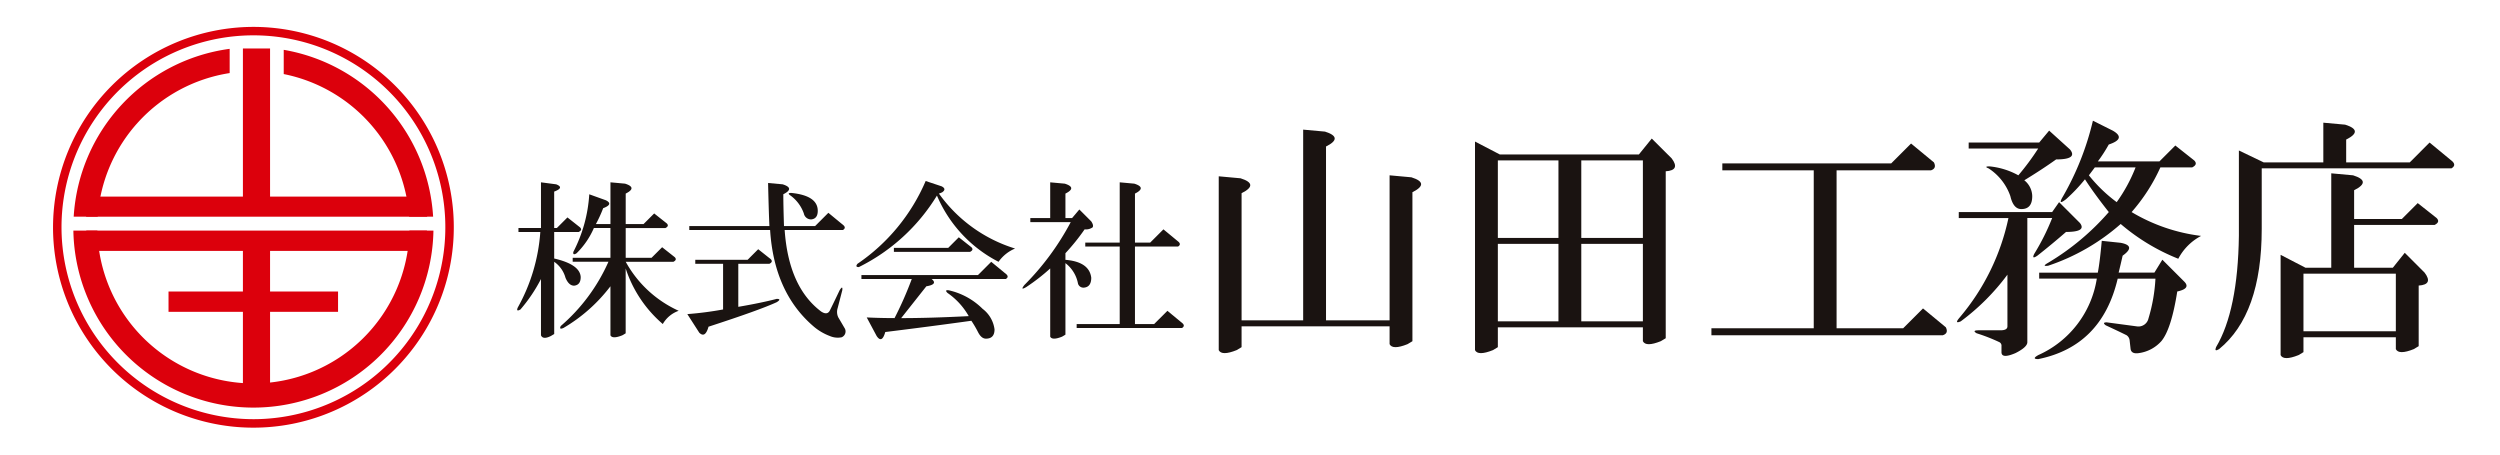 <svg xmlns="http://www.w3.org/2000/svg" width="330" height="60" viewBox="0 0 330 60">
  <g id="グループ_141" data-name="グループ 141" transform="translate(-380 -10)">
    <g id="グループ_140" data-name="グループ 140" transform="translate(297.028 25.873)">
      <g id="グループ_137" data-name="グループ 137" transform="translate(89.972 -12.323)">
        <path id="パス_518" data-name="パス 518" d="M89.972,14.126a26.451,26.451,0,1,0,26.451-26.449A26.48,26.48,0,0,0,89.972,14.126Zm1.119,0a25.333,25.333,0,1,1,25.332,25.332A25.36,25.36,0,0,1,91.091,14.126Z" transform="translate(-89.972 12.323)" fill="#dc000c"/>
        <rect id="長方形_67" data-name="長方形 67" width="3.584" height="20.95" transform="translate(25.064 2.85)" fill="#dc000c"/>
        <rect id="長方形_68" data-name="長方形 68" width="45.013" height="2.652" transform="translate(4.372 22.401)" fill="#dc000c"/>
        <rect id="長方形_69" data-name="長方形 69" width="44.959" height="2.681" transform="translate(4.392 26.888)" fill="#dc000c"/>
        <path id="パス_519" data-name="パス 519" d="M122.853,11.325h3.168A23.8,23.8,0,0,0,106.3-10.7v3.2A20.65,20.65,0,0,1,122.853,11.325Z" transform="translate(-75.848 13.727)" fill="#dc000c"/>
        <path id="パス_520" data-name="パス 520" d="M115.177,22.273A20.63,20.63,0,0,1,94.582,2.1h-3.17a23.768,23.768,0,0,0,47.529,0h-3.17A20.629,20.629,0,0,1,115.177,22.273Z" transform="translate(-88.727 24.793)" fill="#dc000c"/>
        <path id="パス_521" data-name="パス 521" d="M112.023-7.569v-3.2A23.8,23.8,0,0,0,91.435,11.387h3.17A20.633,20.633,0,0,1,112.023-7.569Z" transform="translate(-88.707 13.665)" fill="#dc000c"/>
        <rect id="長方形_70" data-name="長方形 70" width="22.378" height="2.681" transform="translate(15.245 34.93)" fill="#dc000c"/>
        <rect id="長方形_71" data-name="長方形 71" width="3.584" height="20.296" transform="translate(25.064 28.278)" fill="#dc000c"/>
      </g>
      <g id="グループ_138" data-name="グループ 138" transform="translate(151.237 8.019)">
        <path id="パス_522" data-name="パス 522" d="M127.974-1.058q1.136.439-.263.96V4.712h.351l1.4-1.4,1.66,1.311q.35.35-.173.612h-3.236v3.5q3.41.786,3.5,2.447c0,.7-.291,1.08-.873,1.138q-.7,0-1.138-1.05a3.784,3.784,0,0,0-1.486-2.1V18.7l-.436.261q-1.049.526-1.311-.088V11.442a20.631,20.631,0,0,1-2.71,4.021q-.613.35-.351-.261a23.827,23.827,0,0,0,2.973-9.966h-2.885V4.712h2.973V-1.321Zm9.091-.088q1.659.523.088,1.311V4.186h2.359l1.4-1.4L142.572,4.1q.35.35-.175.614h-5.244V8.645h3.409l1.4-1.4,1.662,1.311q.347.35-.175.612h-6.294a15.044,15.044,0,0,0,6.993,6.469,3.907,3.907,0,0,0-2.1,1.747,16.341,16.341,0,0,1-4.9-7.342V18.61l-.438.261c-.873.351-1.4.351-1.572,0V12.4a21.3,21.3,0,0,1-6.206,5.507c-.408.173-.526.088-.351-.263a24.006,24.006,0,0,0,6.294-8.479h-4.72V8.645h4.983V4.712h-2.186a10.551,10.551,0,0,1-2.273,3.321c-.349.233-.5.175-.436-.175a19.014,19.014,0,0,0,2.1-7.6l2.186.787q1.049.523-.351,1.048a17.361,17.361,0,0,1-.962,2.1h1.924V-1.321Z" transform="translate(-122.825 1.496)" fill="#1a1311"/>
        <path id="パス_523" data-name="パス 523" d="M145.881,8.779q.35.35-.173.612H141.6v5.682q3.057-.526,5.069-1.05.7,0,0,.438-2.274,1.049-9,3.234-.439,1.572-1.223.787l-1.574-2.449a45.363,45.363,0,0,0,4.72-.612V9.391h-3.67V8.867h6.905l1.4-1.4ZM147.455-1.1q1.659.523.088,1.311,0,1.488.088,4.2h4.108l1.749-1.749L155.5,4.32c.231.233.2.436-.088.612h-7.692q.523,7.519,4.808,10.753.786.523,1.136-.088.439-.873,1.311-2.71c.293-.466.408-.466.351,0l-.612,2.359a1.662,1.662,0,0,0,.088,1.225c.173.291.466.787.873,1.486a.833.833,0,0,1-.436,1.136,2.625,2.625,0,0,1-1.574-.175,7.135,7.135,0,0,1-2.186-1.311q-5.158-4.459-5.68-12.675H135.13V4.408h10.577q-.09-1.922-.175-5.682Zm4.634,3.5c0,.7-.293,1.078-.875,1.136a.978.978,0,0,1-.962-.787A4.961,4.961,0,0,0,148.5.388q-.526-.35.088-.351Q152.086.387,152.089,2.4Z" transform="translate(-112.41 1.537)" fill="#1a1311"/>
        <path id="パス_524" data-name="パス 524" d="M158.08-.716c.466.233.494.5.088.787a3.246,3.246,0,0,1-.436.175A19.326,19.326,0,0,0,167.783,7.5,5.042,5.042,0,0,0,165.6,9.25,17.521,17.521,0,0,1,157.469.51a25.16,25.16,0,0,1-10.314,9.44c-.351,0-.408-.144-.175-.436a25.184,25.184,0,0,0,9-10.928Zm8.567,11.627c.231.233.2.436-.088.612h-9.79q.873.7-.7.962l-3.321,4.2q3.757,0,8.916-.263a9.265,9.265,0,0,0-2.8-3.06c-.293-.291-.233-.407.175-.349a9.181,9.181,0,0,1,4.457,2.447,4.049,4.049,0,0,1,1.574,2.71q0,1.225-1.136,1.225c-.408,0-.757-.293-1.05-.875a13.856,13.856,0,0,0-.873-1.486q-5.684.786-11.364,1.486-.439,1.572-1.138.524L148.2,16.594q1.838.087,3.672.088a47.1,47.1,0,0,0,2.273-5.158H147.5V11h15.385l1.749-1.749ZM151.786,7.939V7.415h7.168l1.4-1.4,1.662,1.311q.347.35-.175.612Z" transform="translate(-102.057 1.415)" fill="#1a1311"/>
        <path id="パス_525" data-name="パス 525" d="M164.176-1.146q1.659.523.088,1.311V3.4h.875l.96-1.136,1.574,1.574c.231.349.291.612.175.787a1.531,1.531,0,0,1-1.05.261,28.317,28.317,0,0,1-2.534,3.148v.875q3.147.26,3.409,2.359,0,1.225-.962,1.311a.743.743,0,0,1-.787-.524,4.423,4.423,0,0,0-1.66-2.71v9.44l-.438.263c-.873.351-1.4.351-1.572,0v-9a25.65,25.65,0,0,1-3.148,2.447q-.873.526-.261-.261a34.772,34.772,0,0,0,6.118-8.3h-5.333V3.4h2.624v-4.72Zm9.179,0q1.659.523.088,1.311V6.634h2.01L177.2,4.885l2.01,1.662q.35.35-.086.612h-5.682V17.385h2.534l1.749-1.747,2.01,1.662c.231.231.2.436-.088.612h-13.9v-.526h5.682V7.158h-4.546V6.634h4.546V-1.321Z" transform="translate(-91.892 1.496)" fill="#1a1311"/>
      </g>
      <g id="グループ_139" data-name="グループ 139" transform="translate(243.845 0.058)">
        <path id="パス_526" data-name="パス 526" d="M186.514-4.79q2.49.789.132,1.967V20.124h8.392V.98l2.883.263q2.49.786.131,1.966V22.877l-.655.393q-1.966.786-2.359,0V20.911H175.5v2.752l-.656.393q-1.967.786-2.359,0V1.11l2.885.263q2.487.786.131,1.967V20.124h8.129V-5.051Z" transform="translate(-172.485 6.231)" fill="#1a1311"/>
        <path id="パス_527" data-name="パス 527" d="M216.587-1.8q1.18,1.572-.787,1.7V21.936l-.656.393q-1.966.789-2.359,0V20.494H193.64v2.622l-.655.393q-1.969.786-2.361,0V-4.026L193.9-2.32h18.357l1.7-2.1ZM193.64,8.694h8V-1.535h-8Zm0,11.014h8V9.481h-8ZM204.654,8.694h8.131V-1.535h-8.131Zm0,11.014h8.131V9.481h-8.131Z" transform="translate(-156.797 6.779)" fill="#1a1311"/>
        <path id="パス_528" data-name="パス 528" d="M236.73-1.576q.394.786-.393,1.05H223.881V20.321h8.785l2.622-2.622,3.015,2.491c.263.524.131.873-.393,1.048H207.359v-.917h13.507V-.526H208.8v-.919h22.29l2.622-2.622Z" transform="translate(-142.325 7.082)" fill="#1a1311"/>
        <path id="パス_529" data-name="パス 529" d="M230.614,24.868v-.787a.525.525,0,0,0-.263-.524,24.1,24.1,0,0,0-3.015-1.18c-.44-.263-.351-.393.261-.393h2.885c.61,0,.917-.173.917-.524v-6.82a29.37,29.37,0,0,1-6.161,6.163q-.917.394-.132-.524a29.8,29.8,0,0,0,6.426-13.112h-6.557V6.38H237.3l.917-1.311,2.753,2.752Q241.886,9,239.136,9q-1.966,1.706-3.8,3.146-.786.526-.393-.261a29.891,29.891,0,0,0,2.361-4.72h-3.278v16.39c0,.435-.526.917-1.574,1.442Q230.611,25.784,230.614,24.868ZM239.66-1.882q1.049,1.312-1.835,1.311-1.838,1.312-4.2,2.754a2.73,2.73,0,0,1,1.048,2.1q0,1.706-1.442,1.7c-.7,0-1.18-.567-1.443-1.7A7.168,7.168,0,0,0,228.909.61c-.44-.173-.393-.263.131-.263a9.812,9.812,0,0,1,3.8,1.18,33.158,33.158,0,0,0,2.622-3.539h-9.179V-2.8h9.309l1.313-1.574Zm-4.2,27.143a13.294,13.294,0,0,0,7.737-10.1h-7.607v-.787h7.737c.175-.873.347-2.273.524-4.2l2.491.261q2.1.394.263,1.7c-.177.787-.351,1.531-.526,2.23h4.722l1.048-1.7,2.885,2.885q.915.917-.918,1.311-.786,4.985-2.1,6.555A4.864,4.864,0,0,1,248.708,25c-.612.086-.964-.088-1.05-.524l-.131-1.18a.937.937,0,0,0-.393-.656c-.7-.351-1.619-.785-2.754-1.311-.349-.261-.308-.393.132-.393l3.933.526a1.362,1.362,0,0,0,1.574-1.05,22.038,22.038,0,0,0,.918-5.244h-4.983q-2.1,8.918-10.49,10.62C234.852,25.785,234.852,25.608,235.464,25.261ZM245.3-4.373q1.835,1.052-.526,1.835a19.673,19.673,0,0,1-1.441,2.23h8.129l2.1-2.1L256.05-.44c.349.351.263.656-.261.919h-4.2a23.655,23.655,0,0,1-3.8,5.9,23.431,23.431,0,0,0,9.177,3.146,7.168,7.168,0,0,0-3.015,3.015,27.017,27.017,0,0,1-7.6-4.589,27.818,27.818,0,0,1-9.572,5.509q-.918.131,0-.393a32.977,32.977,0,0,0,8-6.687q-1.966-2.49-3.146-4.328a22.158,22.158,0,0,1-2.491,2.624q-1.18.917-.393-.393a37,37,0,0,0,3.933-9.966ZM242.938.479c-.263.351-.524.7-.787,1.048a19.533,19.533,0,0,0,3.672,3.541A20.9,20.9,0,0,0,248.315.479Z" transform="translate(-127.291 5.684)" fill="#1a1311"/>
        <path id="パス_530" data-name="パス 530" d="M260.16-5.282q2.487.786.131,1.967V-.3h8.392L271.3-2.921,274.319-.43c.349.351.308.655-.131.917H249.144v8q0,11.279-5.637,15.866c-.438.261-.571.173-.393-.263q2.881-4.848,3.015-14.686V-1.873L249.407-.3h7.868V-5.543Zm1.048,6.687q2.49.786.132,1.967v3.8h6.294l2.1-2.1,2.49,1.967c.349.351.263.655-.261.917H261.34V13.6h5.113l1.572-1.967,2.624,2.624q1.18,1.572-.787,1.7v8l-.656.393q-1.966.786-2.359,0V22.778H254.653v1.967l-.656.393q-1.966.786-2.361,0V11.9l3.278,1.7h3.409V1.142Zm-6.555,20.586h12.194v-7.6H254.653Z" transform="translate(-111.469 5.806)" fill="#1a1311"/>
      </g>
    </g>
    <rect id="長方形_72" data-name="長方形 72" width="330" height="60" transform="translate(380 10)" fill="none"/>
  </g>
</svg>

